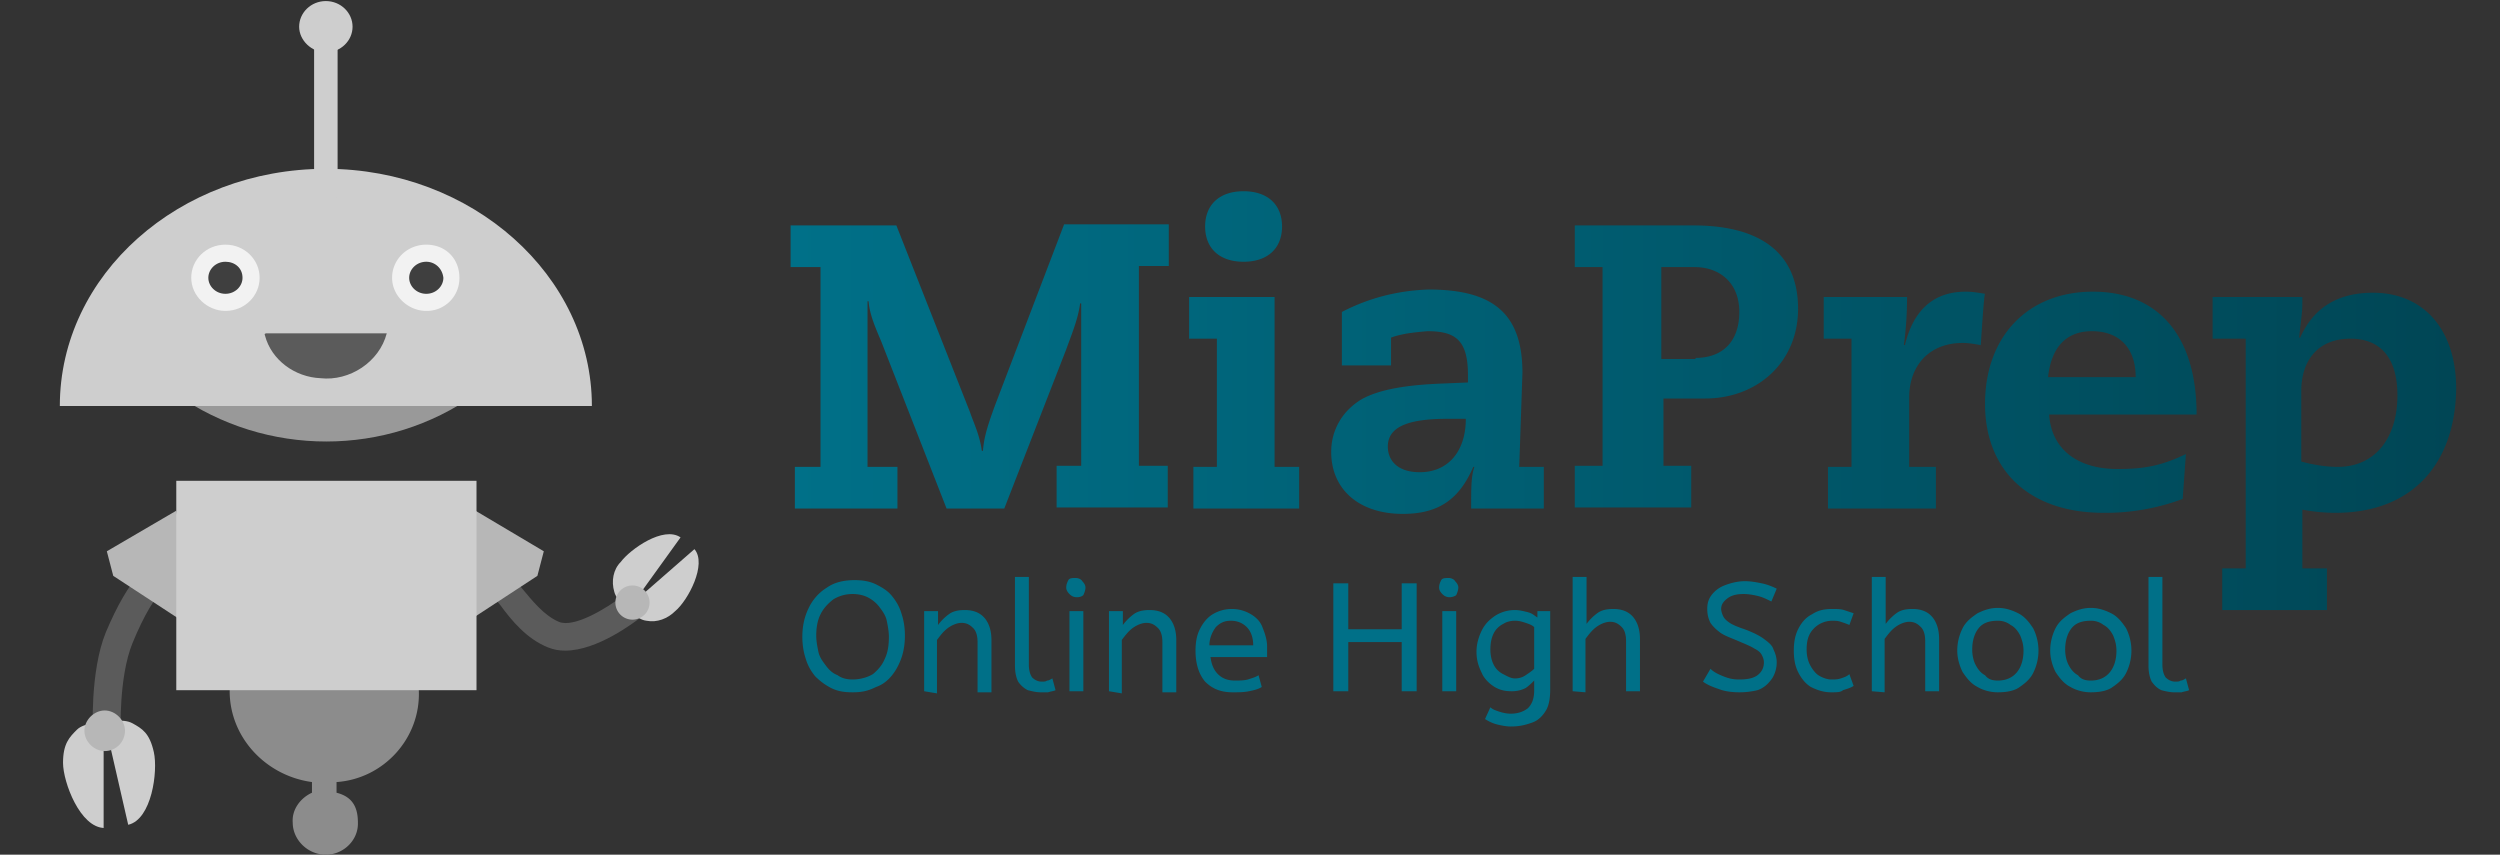 <svg xmlns="http://www.w3.org/2000/svg" viewBox="0 0 234 80" xmlns:v="https://vecta.io/nano"><rect x="0" y="0" width="234" height="80" fill="#333333" stroke="none"/><linearGradient id="A" gradientUnits="userSpaceOnUse" x1="74.063" y1="37.528" x2="229.814" y2="37.528"><stop offset="0" stop-color="#007088"/><stop offset="1" stop-color="#004655"/></linearGradient><path d="M83.9 21.1l6.9 17.5c.3.9.9 2.1 1.1 3.6h.1c.1-1 .2-1.8 1.3-4.7L99.6 21h9.8v3.9h-2.8v18.7h2.7v3.9H98.9v-3.9h2.3V28.4h-.1c-.2 1.5-.8 2.9-1.3 4.3L94 47.6h-5.4L82.5 32c-.5-1.2-1.1-2.5-1.2-3.8h-.1v15.5H84v3.9h-9.6v-3.9h2.4V25H74v-3.9h9.9 0zm35.4 6.7v15.9h2.3v3.9h-9.9v-3.9h2.2v-12h-2.6v-3.9h8zm-2.9-3.3c-2.3 0-3.6-1.3-3.6-3.3s1.3-3.3 3.6-3.3 3.6 1.3 3.6 3.3-1.3 3.3-3.6 3.3zm25.8 19.2h2.3v3.9h-6.8c0-2 0-3 .3-3.9h-.1c-1.3 3-3.2 4.4-6.6 4.4-4.1 0-6.7-2.3-6.7-5.8 0-2 1-3.8 2.8-4.9 1.9-1.1 5-1.4 7.6-1.5l2.4-.1v-.7c0-3.3-1.2-4.1-3.8-4.1-1.1.1-2.3.2-3.4.6v2.6h-4.6v-5c2.5-1.3 5.2-2 8.1-2.1 6 0 8.8 2.2 8.8 7.8l-.3 8.8h0zm-5-4.5h-1.7c-3.6 0-5.6.7-5.6 2.6 0 1.2.8 2.4 3 2.4 2.6 0 4.3-1.9 4.3-5h0zm21.3-18.1c6.3 0 9.8 2.6 9.8 7.8 0 5-3.8 8.4-8.7 8.4h-3.9v6.3h2.6v3.9h-10.9v-3.9h2.6V25h-2.6v-3.9h11.1 0zm.2 12.4c2.6 0 4.1-1.6 4.1-4.3S161 25 158.6 25h-3.1v8.6h3.2v-.1zm26.7-1.2c-.6-.1-1.1-.2-1.7-.2-3.1 0-5 2.1-5 5.1v6.5h2.5v3.9h-10.1v-3.9h2.2v-12h-2.6v-3.9h7.8c0 1.5-.1 3.1-.3 4.5h.1c.8-3.3 2.7-5 5.7-5 .6 0 1.2.1 1.8.2-.1 0-.4 4.8-.4 4.8zm6.4 6.5c.2 3.2 2.6 5.1 6.4 5.1 2.5 0 4.1-.3 6.4-1.4l-.3 4.2a20.6 20.6 0 0 1-7.4 1.3c-7 0-11.1-4-11.1-10.2 0-6.3 4-10.5 10.1-10.5 6 0 9.7 4 9.7 11.5.1 0-13.8 0-13.8 0zm8.1-3.5c0-2.7-1.5-4.3-4.1-4.3-2.4 0-3.8 1.5-4.1 4.3h8.2zM218.6 48a16.28 16.28 0 0 1-3.1-.3v5.5h2.3v3.9H208v-3.9h2.2V31.7h-3.1v-3.9h8.4v.5c0 1-.1 1.4-.3 3.3h.1c1.2-2.7 3.4-4.2 6.8-4.2 4.8 0 7.8 3.5 7.8 9-.1 6.9-4 11.6-11.3 11.6zm-3.2-4.8c1.1.3 2.3.5 3.4.5 3.6 0 5.6-2.8 5.6-6.7 0-3.4-1.5-5.3-4.4-5.3-3 0-4.6 2-4.6 4.9v6.6z" fill="url(#A)"/><path d="M79.8 64.8c-.8 0-1.4-.1-2-.4s-1.1-.7-1.5-1.1c-.4-.5-.7-1-.9-1.7-.2-.6-.3-1.3-.3-2 0-1 .2-1.9.6-2.7a4.44 4.44 0 0 1 1.7-1.9c.7-.5 1.6-.7 2.6-.7.7 0 1.4.1 2 .4s1.1.6 1.5 1.1.7 1 .9 1.7c.2.6.3 1.3.3 2s-.1 1.4-.3 2-.5 1.2-.9 1.7-.9.9-1.5 1.1c-.8.4-1.4.5-2.2.5h0zm0-1.2c.7 0 1.4-.2 1.9-.5.5-.4.9-.9 1.1-1.4.3-.6.4-1.3.4-2.1 0-.5-.1-1-.2-1.5s-.4-.9-.7-1.3-.7-.7-1.1-.9-.9-.3-1.4-.3c-.7 0-1.3.2-1.8.5-.5.4-.9.8-1.2 1.4s-.4 1.3-.4 2c0 .5.1 1 .2 1.5s.4.9.7 1.3.6.7 1.1.9c.4.3.9.4 1.4.4h0zm6.7 1.1v-7.5h1.3v1.3a4.74 4.74 0 0 1 1-1c.4-.3.9-.4 1.5-.4.9 0 1.5.3 1.9.8s.6 1.2.6 2v4.9h-1.3v-4.7c0-.5-.1-1-.4-1.3s-.6-.5-1.1-.5c-.4 0-.9.2-1.3.5s-.7.7-1 1.1v5l-1.2-.2h0zm10.9.1c-.4 0-.8-.1-1.2-.2a2.36 2.36 0 0 1-.9-.8c-.2-.4-.3-.9-.3-1.5V54h1.3v8.2c0 .5.1.9.3 1.2.2.2.5.4.9.4.2 0 .4 0 .5-.1.2 0 .3-.1.5-.2l.3 1.1c-.2.1-.4.1-.7.2h-.7 0zm2.7-.1v-7.5h1.3v7.5h-1.3zm.7-8.8c-.3 0-.5-.1-.7-.3s-.3-.4-.3-.6c0-.3.1-.5.2-.7s.4-.2.7-.2c.2 0 .5.1.6.3.2.2.3.4.3.6s-.1.5-.2.7c-.1.1-.3.2-.6.2zm3 8.8v-7.5h1.3v1.3a4.74 4.74 0 0 1 1-1c.4-.3.9-.4 1.5-.4.9 0 1.5.3 1.9.8s.6 1.2.6 2v4.9h-1.3v-4.7c0-.5-.1-1-.4-1.3s-.6-.5-1.1-.5c-.4 0-.9.2-1.3.5s-.7.7-1 1.1v5l-1.2-.2h0zm11.6.1c-1.1 0-1.9-.3-2.6-1-.6-.7-.9-1.7-.9-2.9 0-.7.1-1.4.4-2s.7-1.1 1.2-1.4 1.1-.5 1.8-.5 1.3.2 1.8.5.9.7 1.1 1.3c.2.5.4 1.1.4 1.7v1h-5.3c.1.7.3 1.2.7 1.6s.9.6 1.6.6c.4 0 .8 0 1.2-.1.3-.1.7-.2 1-.4l.3 1.1c-.3.2-.7.3-1.2.4s-1 .1-1.5.1h0zm-2.2-4.4h4.1c0-.7-.2-1.3-.6-1.7s-.9-.6-1.5-.6-1 .2-1.4.6c-.3.4-.6 1-.6 1.7zm11.6 4.3V54.6h1.4v4.3h5v-4.3h1.4v10.1h-1.4v-4.6h-5v4.6h-1.4zm10.2 0v-7.5h1.3v7.5H135zm.7-8.8c-.3 0-.5-.1-.7-.3s-.3-.4-.3-.6c0-.3.1-.5.2-.7s.4-.2.7-.2c.2 0 .5.1.6.3.2.2.3.4.3.6s-.1.5-.2.7c-.1.1-.4.2-.6.2h0zm5.7 12.1c-.4 0-.9-.1-1.3-.2s-.8-.3-1.1-.5l.5-1.1c.2.2.5.3.8.4s.7.2 1.1.2c.7 0 1.2-.2 1.6-.5.4-.4.6-.9.6-1.7v-.9c-.2.2-.5.5-.8.7-.4.2-.8.3-1.3.3-.6 0-1.1-.1-1.6-.4s-1-.8-1.2-1.3c-.3-.6-.5-1.2-.5-2 0-.7.2-1.4.5-2s.7-1 1.3-1.4c.5-.3 1.1-.5 1.8-.5.4 0 .8.1 1.2.2s.6.3.9.5v-.6h1.2v7.3c0 .8-.1 1.5-.4 2s-.7.9-1.2 1.1c-.8.3-1.4.4-2.1.4h0zm.4-4.5a1.69 1.69 0 0 0 1-.3c.3-.2.6-.4.8-.6v-3.9c-.2-.2-.5-.3-.8-.4s-.6-.2-1-.2-.8.1-1.1.3a1.96 1.96 0 0 0-.9.9c-.2.4-.3.9-.3 1.5 0 .5.1 1 .3 1.4a1.96 1.96 0 0 0 .9.9c.4.2.7.4 1.1.4h0zm5.4 1.2V54h1.3v4.4a4.74 4.74 0 0 1 1-1c.4-.3.9-.4 1.5-.4.9 0 1.5.3 1.9.8s.6 1.2.6 2v4.9h-1.3V60c0-.5-.1-1-.4-1.3s-.6-.5-1.1-.5c-.4 0-.9.2-1.3.5s-.7.7-1 1.1v5l-1.2-.1h0zm15.6.1c-.7 0-1.4-.1-1.9-.3-.6-.2-1.1-.4-1.5-.7l.7-1.2c.3.3.7.5 1.2.7s.9.3 1.5.3c.7 0 1.3-.1 1.7-.4s.6-.7.6-1.2c0-.3-.1-.5-.2-.7s-.3-.4-.7-.6c-.3-.2-.8-.4-1.5-.7s-1.3-.5-1.7-.8-.7-.6-.9-.9c-.2-.4-.3-.8-.3-1.3s.1-.9.4-1.3a2.73 2.73 0 0 1 1.2-.9c.5-.2 1.2-.4 1.9-.4.6 0 1.1.1 1.6.2s1 .3 1.4.5l-.5 1.2c-.4-.2-.8-.4-1.2-.5s-.9-.2-1.4-.2c-.6 0-1.1.1-1.5.4s-.6.6-.6 1c0 .2.1.5.2.7s.3.4.6.6.8.4 1.4.6c.8.3 1.4.6 1.8.9s.8.6.9 1c.2.4.3.8.3 1.2 0 .6-.2 1.2-.5 1.6s-.7.8-1.3 1a7.18 7.18 0 0 1-1.7.2h0zm8.6 0c-.7 0-1.3-.2-1.9-.5-.5-.3-.9-.8-1.2-1.4s-.4-1.3-.4-2 .1-1.4.4-2 .7-1.1 1.3-1.4c.6-.4 1.2-.5 1.9-.5.4 0 .8 0 1.1.1l.9.3-.4 1.1c-.2-.1-.5-.2-.8-.3s-.5-.1-.8-.1c-.7 0-1.3.3-1.7.7-.5.5-.7 1.1-.7 2 0 .5.1 1 .3 1.4s.5.8.8 1 .8.4 1.2.4c.3 0 .6 0 .9-.1s.6-.2.8-.4l.4 1.1c-.3.2-.7.3-1 .4-.2.2-.6.2-1.1.2h0zm3.8-.1V54h1.3v4.4a4.74 4.74 0 0 1 1-1c.4-.3.9-.4 1.5-.4.9 0 1.5.3 1.9.8s.6 1.2.6 2v4.9h-1.3V60c0-.5-.1-1-.4-1.3s-.6-.5-1.1-.5c-.4 0-.9.2-1.3.5s-.7.7-1 1.1v5l-1.2-.1h0zm11.8.1c-.7 0-1.4-.2-1.9-.5-.6-.3-1-.8-1.4-1.4-.3-.6-.5-1.3-.5-2a4.65 4.65 0 0 1 .5-2.1c.3-.6.8-1 1.4-1.4.6-.3 1.2-.5 1.9-.5s1.3.2 1.9.5 1 .8 1.4 1.4a4.65 4.65 0 0 1 0 4.2c-.3.6-.8 1-1.4 1.4-.5.3-1.2.4-1.9.4h0zm0-1.1c.8 0 1.4-.3 1.8-.8s.6-1.2.6-2c0-.5-.1-.9-.3-1.4-.2-.4-.5-.8-.9-1a1.92 1.92 0 0 0-1.2-.4c-.8 0-1.4.2-1.8.7s-.6 1.2-.6 2c0 .5.1 1 .3 1.4s.5.8.9 1c.3.4.7.5 1.2.5h0zm8.7 1.1c-.7 0-1.4-.2-1.9-.5-.6-.3-1-.8-1.4-1.4-.3-.6-.5-1.3-.5-2a4.65 4.65 0 0 1 .5-2.1c.3-.6.8-1 1.4-1.4.6-.3 1.2-.5 1.9-.5s1.3.2 1.9.5 1 .8 1.4 1.4a4.65 4.65 0 0 1 0 4.2c-.3.6-.8 1-1.4 1.4-.5.3-1.2.4-1.9.4h0zm0-1.1c.8 0 1.4-.3 1.8-.8s.6-1.2.6-2c0-.5-.1-.9-.3-1.4-.2-.4-.5-.8-.9-1a1.92 1.92 0 0 0-1.2-.4c-.8 0-1.4.2-1.8.7s-.6 1.2-.6 2c0 .5.1 1 .3 1.4s.5.8.9 1c.3.4.7.5 1.2.5h0zm7.8 1.1c-.4 0-.8-.1-1.2-.2-.4-.2-.6-.4-.9-.8-.2-.4-.3-.9-.3-1.5V54h1.3v8.2c0 .5.1.9.3 1.2.2.2.5.4.9.4.2 0 .4 0 .5-.1.2 0 .3-.1.5-.2l.3 1.1c-.2.1-.4.1-.7.2h-.7 0z" fill="#007088"/><path d="M39.2 64.6a8.71 8.71 0 0 0-8.7-8.7h-.1c-4.9-.1-8.9 3.8-8.9 8.6-.1 4.4 3.3 8.1 7.7 8.7v1c-1.1.5-1.9 1.6-1.8 2.8 0 1.6 1.4 3 3.1 3 1.6 0 3-1.3 3-2.9V77c0-1.3-.4-2.4-2-2.8v-1c4.4-.3 7.9-4.1 7.7-8.6z" fill="#8c8c8c"/><path d="M10 69.9c-.7 0-1.3-.5-1.3-1.2 0-.2-.3-5.8 1.2-9.5 2.1-5 4.3-7.4 6.6-7.4.8 0 1.3.6 1.3 1.3s-.6 1.3-1.3 1.3c-.2 0-1.8.2-4.1 5.8-1.3 3.2-1.1 8.3-1.1 8.3 0 .7-.6 1.4-1.3 1.4h0 0z" fill="#5b5b5b"/><path d="M9.8 77.5c-2.3 0-3.9-4.3-3.9-6.1s.6-2.4 1.3-3.1 2.5-.7 2.5-.7v9.9h.1zm2.2-.3c2.2-.5 2.8-5 2.4-6.8s-1.1-2.2-2-2.7-2.6-.1-2.6-.1l2.2 9.6z" fill="#cecece"/><path d="M9.8,70.3c1.1,0,1.9-0.9,1.9-1.9s-0.9-1.9-1.9-1.9s-1.9,0.9-1.9,1.9S8.8,70.3,9.8,70.3z" fill="#b7b7b7"/><path d="M52.9 60.9c-.6 0-1.1-.1-1.6-.3-2-.8-3.4-2.5-4.5-4-.5-.6-1.3-1.6-1.7-1.7-.8 0-1.3-.6-1.3-1.3s.6-1.3 1.3-1.3c1.5 0 2.5 1.3 3.7 2.7 1 1.2 2.1 2.6 3.5 3.2s4.4-1.2 6.1-2.5c.6-.5 1.4-.4 1.9.2s.4 1.4-.2 1.8c-.8.6-4.2 3.2-7.2 3.2h0z" fill="#5b5b5b"/><g fill="#cecece"><path d="M63.7 50.3c-1.6-1.1-4.7 1.1-5.6 2.3-.7.7-.9 1.8-.6 2.8.2.8 1.3 1.7 1.3 1.7l4.9-6.8h0z"/><path d="M65 51.4c1.2 1.4-.6 4.8-1.8 5.8-.7.7-1.7 1.1-2.7.9-.9-.1-1.8-1.2-1.8-1.2l6.3-5.5z"/></g><path d="M59.2 58a1.58 1.58 0 1 0 0-3.2 1.58 1.58 0 1 0 0 3.2z" fill="#b7b7b7"/><path d="M44.5 36.9h-28c8.4 5.9 19.7 5.9 28 0z" fill="#999"/><path d="M5.6,38c0-12.3,11.2-22.2,24.9-22.2s24.9,10,24.9,22.2H5.6z" fill="#cecece"/><path d="M44.5 47.8l6.4 3.8-.6 2.3-8.1 5.3c0 0 2.3-11.4 2.3-11.4zm-28 0L10 51.6l.6 2.3 8.1 5.3c.1 0-2.2-11.4-2.2-11.4z" fill="#b7b7b7"/><g fill="#cecece"><path d="M16.5 45h28.1v19.6H16.5V45zm14-42.5V18 2.5zm0 16.5a1.11 1.11 0 0 1-1.1-1.1V2.5a1.11 1.11 0 0 1 1.1-1.1 1.11 1.11 0 0 1 1.1 1.1V18c0 .5-.5 1-1.1 1z"/><path d="M30.5 4.9c1.4 0 2.5-1.1 2.5-2.4S31.9.1 30.5.1 28 1.2 28 2.5s1.2 2.4 2.5 2.4z"/></g><path d="M21.1 28.3c1.3 0 2.4-1 2.4-2.3s-1.1-2.3-2.4-2.3-2.4 1-2.4 2.3 1.1 2.3 2.4 2.3z" fill="#3f3f3f"/><path d="M21.1 29.1c-1.7 0-3.2-1.4-3.2-3.1s1.4-3.1 3.2-3.1 3.2 1.4 3.2 3.1-1.4 3.1-3.2 3.1zm0-4.6c-.9 0-1.6.7-1.6 1.5s.7 1.5 1.6 1.5 1.6-.7 1.6-1.5c0-.9-.7-1.5-1.6-1.5z" fill="#f2f2f2"/><path d="M39.9 28.3c1.3 0 2.4-1 2.4-2.3s-1.1-2.3-2.4-2.3-2.4 1-2.4 2.3 1.1 2.3 2.4 2.3z" fill="#3f3f3f"/><path d="M39.9 29.1c-1.7 0-3.2-1.4-3.2-3.1s1.4-3.1 3.2-3.1S43 24.2 43 26a3.05 3.05 0 0 1-3.1 3.1zm0-4.6c-.9 0-1.6.7-1.6 1.5s.7 1.5 1.6 1.5 1.6-.7 1.6-1.5c-.1-.9-.8-1.5-1.6-1.5z" fill="#f2f2f2"/><path d="M36.2 31.2c-.7 2.7-3.5 4.5-6.2 4.2-2.4-.1-4.6-1.7-5.2-4-.1-.2.1-.2.2-.2" fill="#5b5b5b"/></svg>